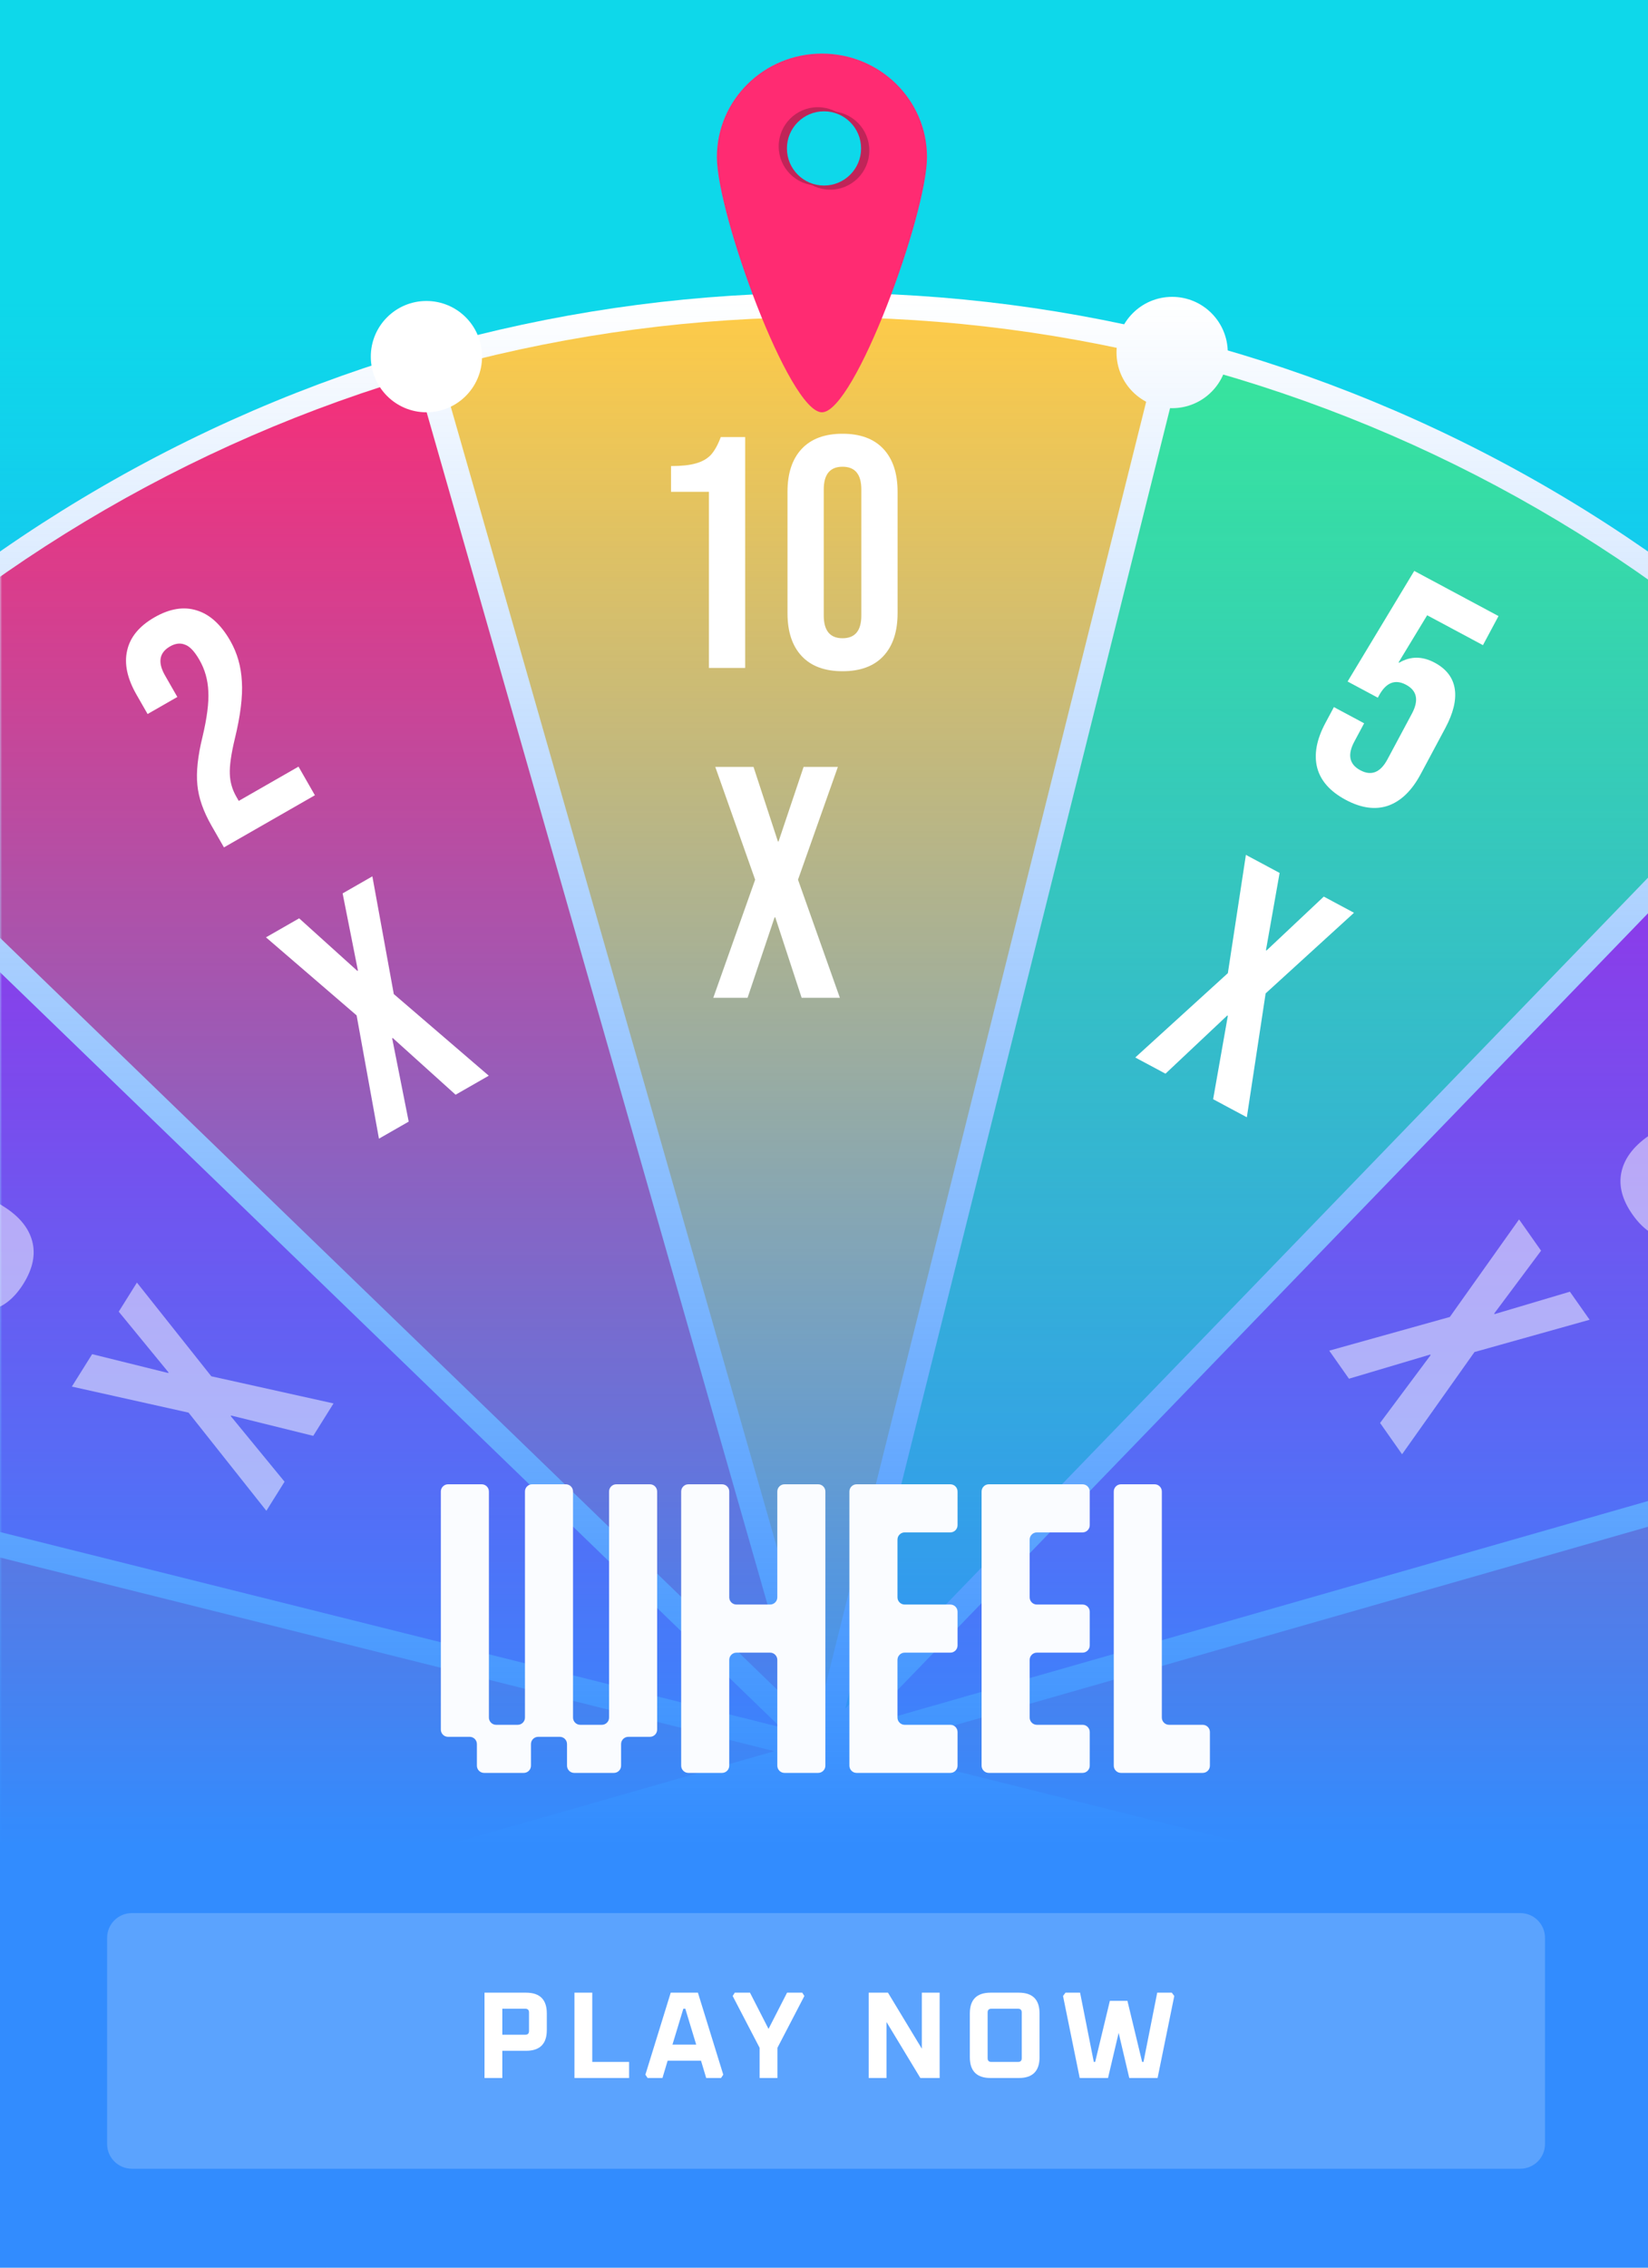 <svg width="400" height="550" viewBox="0 0 400 550" fill="none" xmlns="http://www.w3.org/2000/svg">
<g clip-path="url(#clip0_14328_955)">
<rect width="400" height="550" fill="#0ED8EA"/>
<circle cx="200" cy="421" r="350" fill="white"/>
<g clip-path="url(#clip1_14328_955)">
<mask id="path-2-inside-1_14328_955" fill="white">
<path d="M103.087 87.451C162.258 70.521 224.843 69.464 284.552 84.387L199.538 424.538L103.087 87.451Z"/>
</mask>
<path d="M103.087 87.451C162.258 70.521 224.843 69.464 284.552 84.387L199.538 424.538L103.087 87.451Z" fill="#FFCB47" stroke="white" stroke-width="6" mask="url(#path-2-inside-1_14328_955)"/>
<mask id="path-3-inside-2_14328_955" fill="white">
<path d="M284.552 84.387C344.261 99.31 398.99 129.687 443.238 172.466L199.538 424.538L284.552 84.387Z"/>
</mask>
<path d="M284.552 84.387C344.261 99.31 398.99 129.687 443.238 172.466L199.538 424.538L284.552 84.387Z" fill="#37E899" stroke="white" stroke-width="6" mask="url(#path-3-inside-2_14328_955)"/>
<mask id="path-4-inside-3_14328_955" fill="white">
<path d="M443.238 172.466C487.486 215.244 519.694 268.916 536.625 328.087L199.538 424.538L443.238 172.466Z"/>
</mask>
<path d="M443.238 172.466C487.486 215.244 519.694 268.916 536.625 328.087L199.538 424.538L443.238 172.466Z" fill="#C507DC" stroke="white" stroke-width="6" mask="url(#path-4-inside-3_14328_955)"/>
<mask id="path-5-inside-4_14328_955" fill="white">
<path d="M536.625 328.087C553.556 387.258 554.613 449.844 539.689 509.553L199.538 424.538L536.625 328.087Z"/>
</mask>
<path d="M536.625 328.087C553.556 387.258 554.613 449.844 539.689 509.553L199.538 424.538L536.625 328.087Z" fill="#FF2672" stroke="white" stroke-width="6" mask="url(#path-5-inside-4_14328_955)"/>
<mask id="path-6-inside-5_14328_955" fill="white">
<path d="M539.689 509.553C524.766 569.262 494.389 623.991 451.611 668.239L199.538 424.538L539.689 509.553Z"/>
</mask>
<path d="M539.689 509.553C524.766 569.262 494.389 623.991 451.611 668.239L199.538 424.538L539.689 509.553Z" fill="white" stroke="white" stroke-width="6" mask="url(#path-6-inside-5_14328_955)"/>
<mask id="path-7-inside-6_14328_955" fill="white">
<path d="M451.611 668.239C408.832 712.486 355.16 744.694 295.989 761.625L199.538 424.538L451.611 668.239Z"/>
</mask>
<path d="M451.611 668.239C408.832 712.486 355.16 744.694 295.989 761.625L199.538 424.538L451.611 668.239Z" fill="white" stroke="white" stroke-width="6" mask="url(#path-7-inside-6_14328_955)"/>
<mask id="path-8-inside-7_14328_955" fill="white">
<path d="M295.989 761.625C236.818 778.556 174.233 779.613 114.524 764.69L199.538 424.538L295.989 761.625Z"/>
</mask>
<path d="M295.989 761.625C236.818 778.556 174.233 779.613 114.524 764.69L199.538 424.538L295.989 761.625Z" fill="white" stroke="white" stroke-width="6" mask="url(#path-8-inside-7_14328_955)"/>
<mask id="path-9-inside-8_14328_955" fill="white">
<path d="M114.524 764.69C54.815 749.766 0.086 719.389 -44.162 676.611L199.538 424.538L114.524 764.69Z"/>
</mask>
<path d="M114.524 764.69C54.815 749.766 0.086 719.389 -44.162 676.611L199.538 424.538L114.524 764.69Z" fill="white" stroke="white" stroke-width="6" mask="url(#path-9-inside-8_14328_955)"/>
<mask id="path-10-inside-9_14328_955" fill="white">
<path d="M-44.162 676.611C-88.41 633.832 -120.618 580.16 -137.549 520.989L199.538 424.538L-44.162 676.611Z"/>
</mask>
<path d="M-44.162 676.611C-88.41 633.832 -120.618 580.16 -137.549 520.989L199.538 424.538L-44.162 676.611Z" fill="white" stroke="white" stroke-width="6" mask="url(#path-10-inside-9_14328_955)"/>
<mask id="path-11-inside-10_14328_955" fill="white">
<path d="M-137.549 520.989C-154.48 461.818 -155.537 399.233 -140.613 339.524L199.538 424.538L-137.549 520.989Z"/>
</mask>
<path d="M-137.549 520.989C-154.48 461.818 -155.537 399.233 -140.613 339.524L199.538 424.538L-137.549 520.989Z" fill="#FF2672" stroke="white" stroke-width="6" mask="url(#path-11-inside-10_14328_955)"/>
<mask id="path-12-inside-11_14328_955" fill="white">
<path d="M-140.613 339.524C-125.69 279.815 -95.313 225.086 -52.535 180.838L199.538 424.538L-140.613 339.524Z"/>
</mask>
<path d="M-140.613 339.524C-125.69 279.815 -95.313 225.086 -52.535 180.838L199.538 424.538L-140.613 339.524Z" fill="#C707DB" stroke="white" stroke-width="6" mask="url(#path-12-inside-11_14328_955)"/>
<mask id="path-13-inside-12_14328_955" fill="white">
<path d="M-52.535 180.838C-9.756 136.59 43.916 104.382 103.087 87.451L199.538 424.538L-52.535 180.838Z"/>
</mask>
<path d="M-52.535 180.838C-9.756 136.59 43.916 104.382 103.087 87.451L199.538 424.538L-52.535 180.838Z" fill="#FF2B72" stroke="white" stroke-width="6" mask="url(#path-13-inside-12_14328_955)"/>
<circle cx="284.5" cy="85.5" r="13.5" fill="white"/>
</g>
<path d="M400 550L-3.05176e-05 550L1.11831e-05 73L400 73L400 550Z" fill="url(#paint0_linear_14328_955)"/>
<path d="M183.29 213.36L173.61 186L182.89 186L188.81 204.08L188.97 204.08L195.05 186L203.37 186L193.69 213.36L203.85 242L194.57 242L188.17 222.48L188.01 222.48L181.45 242L173.13 242L183.29 213.36Z" fill="white"/>
<path d="M204.5 162.8C200.18 162.8 196.873 161.574 194.58 159.12C192.287 156.667 191.14 153.2 191.14 148.72L191.14 119.28C191.14 114.8 192.287 111.334 194.58 108.88C196.873 106.427 200.18 105.2 204.5 105.2C208.82 105.2 212.127 106.427 214.42 108.88C216.713 111.334 217.86 114.8 217.86 119.28L217.86 148.72C217.86 153.2 216.713 156.667 214.42 159.12C212.127 161.574 208.82 162.8 204.5 162.8ZM204.5 154.8C207.54 154.8 209.06 152.96 209.06 149.28L209.06 118.72C209.06 115.04 207.54 113.2 204.5 113.2C201.46 113.2 199.94 115.04 199.94 118.72L199.94 149.28C199.94 152.96 201.46 154.8 204.5 154.8Z" fill="white"/>
<path d="M172.069 119.28L162.869 119.28L162.869 113.04C165.375 113.04 167.375 112.827 168.869 112.4C170.415 111.973 171.642 111.28 172.549 110.32C173.455 109.307 174.255 107.867 174.949 106L180.869 106L180.869 162L172.069 162L172.069 119.28Z" fill="white"/>
<path d="M298.024 236.03L302.404 207.34L310.585 211.721L307.27 230.454L307.411 230.53L321.305 217.46L328.64 221.387L307.192 240.939L302.631 270.983L294.45 266.603L298.021 246.373L297.88 246.298L282.883 260.41L275.548 256.483L298.024 236.03Z" fill="white"/>
<path d="M326.608 193.984C322.847 191.97 320.545 189.376 319.703 186.203C318.886 182.983 319.548 179.375 321.687 175.378L323.764 171.499L331.099 175.426L328.72 179.869C327.008 183.067 327.493 185.383 330.173 186.818C332.853 188.253 335.049 187.371 336.76 184.174L342.689 173.101C344.426 169.857 343.954 167.517 341.274 166.082C338.594 164.648 336.386 165.552 334.649 168.797L334.422 169.22L327.087 165.293L343.262 138.472L363.715 149.422L359.939 156.475L346.398 149.225L339.457 160.663L339.598 160.739C342.339 159.121 345.215 159.118 348.224 160.729C351.045 162.239 352.668 164.349 353.094 167.057C353.519 169.765 352.75 172.953 350.787 176.62L344.821 187.763C342.681 191.76 340.045 194.311 336.912 195.417C333.804 196.475 330.37 195.998 326.608 193.984Z" fill="white"/>
<path opacity="0.5" d="M351.9 319.417L368.705 295.756L374.046 303.345L362.666 318.591L362.758 318.722L381.043 313.29L385.831 320.094L357.885 327.923L340.309 352.713L334.969 345.124L347.25 328.656L347.158 328.526L327.419 334.394L322.631 327.589L351.9 319.417Z" fill="white"/>
<path opacity="0.5" d="M396.238 294.57C393.752 291.037 392.853 287.626 393.539 284.339C394.226 281.052 396.401 278.119 400.065 275.541L424.142 258.599C427.806 256.021 431.301 254.964 434.627 255.428C437.953 255.891 440.859 257.89 443.345 261.423C445.831 264.956 446.731 268.366 446.044 271.653C445.357 274.941 443.182 277.873 439.518 280.451L415.442 297.393C411.778 299.971 408.283 301.028 404.957 300.565C401.63 300.101 398.724 298.103 396.238 294.57ZM402.781 289.966C404.53 292.452 406.91 292.636 409.919 290.519L434.912 272.932C437.922 270.815 438.552 268.513 436.802 266.026C435.053 263.54 432.673 263.356 429.664 265.474L404.671 283.06C401.662 285.178 401.031 287.48 402.781 289.966Z" fill="white"/>
<path opacity="0.5" d="M45.769 342.617L17.442 336.303L22.367 328.437L40.833 333.014L40.918 332.878L28.82 318.131L33.235 311.079L51.288 333.802L80.954 340.388L76.03 348.254L56.089 343.32L56.004 343.456L69.068 359.374L64.653 366.426L45.769 342.617Z" fill="white"/>
<path opacity="0.5" d="M5.671 311.385C3.379 315.046 0.584 317.198 -2.712 317.84C-6.008 318.482 -9.555 317.614 -13.352 315.237L-38.305 299.615C-42.103 297.237 -44.432 294.426 -45.295 291.18C-46.157 287.934 -45.442 284.481 -43.15 280.819C-40.858 277.158 -38.063 275.006 -34.767 274.364C-31.471 273.722 -27.924 274.59 -24.127 276.967L0.827 292.589C4.624 294.967 6.954 297.778 7.816 301.024C8.679 304.269 7.964 307.723 5.671 311.385ZM-1.109 307.139C0.504 304.563 -0.249 302.298 -3.368 300.345L-29.271 284.129C-32.39 282.176 -34.756 282.488 -36.369 285.064C-37.983 287.641 -37.23 289.906 -34.11 291.859L-8.208 308.075C-5.089 310.028 -2.723 309.716 -1.109 307.139Z" fill="white"/>
<path d="M86.557 246.271L64.557 227.343L72.609 222.73L86.734 235.475L86.873 235.395L83.16 216.685L90.379 212.549L95.581 241.101L118.634 260.901L110.582 265.514L95.325 251.758L95.186 251.838L99.198 272.036L91.979 276.172L86.557 246.271Z" fill="white"/>
<path d="M51.334 200.252C49.346 196.781 48.204 193.501 47.91 190.412C47.589 187.277 48.001 183.383 49.147 178.732C50.246 174.106 50.719 170.424 50.563 167.686C50.454 164.921 49.737 162.381 48.411 160.068C47.218 157.985 46.049 156.749 44.905 156.36C43.779 155.899 42.569 156.039 41.273 156.781C38.636 158.293 38.231 160.645 40.061 163.838L43.043 169.044L35.824 173.18L33.12 168.46C30.866 164.526 30.115 160.961 30.865 157.765C31.589 154.523 33.803 151.842 37.505 149.721C41.207 147.6 44.639 147.047 47.803 148.062C50.939 149.031 53.634 151.482 55.888 155.415C57.585 158.377 58.525 161.68 58.707 165.325C58.936 168.943 58.363 173.575 56.986 179.219C56.098 182.924 55.697 185.766 55.785 187.744C55.847 189.676 56.368 191.497 57.349 193.21L57.946 194.251L72.454 185.939L76.431 192.881L54.357 205.527L51.334 200.252Z" fill="white"/>
<g filter="url(#filter0_ii_14328_955)">
<path d="M226 36.096C226 49.956 208.433 98 200.5 98C192.567 98 175 49.956 175 36.096C175 22.236 186.417 11 200.5 11C214.583 11 226 22.236 226 36.096Z" fill="#FF2B72"/>
</g>
<g filter="url(#filter1_d_14328_955)">
<circle cx="198.5" cy="35.5" r="9.5" fill="#C02458"/>
</g>
<g filter="url(#filter2_d_14328_955)">
<circle cx="201.5" cy="36.5" r="9.5" fill="#C02458"/>
</g>
<circle cx="103.5" cy="86.5" r="13.5" fill="white"/>
<circle cx="200" cy="36" r="9" fill="#0ED8EA"/>
<path d="M26 470C26 466.686 28.686 464 32 464H369C372.314 464 375 466.686 375 470V520C375 523.314 372.314 526 369 526H32C28.686 526 26 523.314 26 520V470Z" fill="white" fill-opacity="0.2"/>
<path d="M117.602 504V483.3H127.682C131.042 483.3 132.722 484.98 132.722 488.34V492.36C132.722 495.72 131.042 497.4 127.682 497.4H121.922V504H117.602ZM121.922 493.5H127.502C128.102 493.5 128.402 493.2 128.402 492.6V488.1C128.402 487.5 128.102 487.2 127.502 487.2H121.922V493.5ZM139.433 504V483.3H143.753V500.1H152.693V504H139.433ZM156.648 503.19L162.798 483.3H169.398L175.548 503.19L175.008 504H171.408L170.148 499.8H162.048L160.788 504H157.188L156.648 503.19ZM163.218 495.9H168.978L166.338 487.2H165.858L163.218 495.9ZM177.835 484.11L178.345 483.3H182.035L186.535 492.09L191.035 483.3H194.725L195.235 484.11L188.695 496.68V504H184.375V496.68L177.835 484.11ZM210.848 504V483.3H215.528L223.748 496.89V483.3H228.068V504H223.388L215.168 490.41V504H210.848ZM235.396 498.96V488.34C235.396 484.98 237.076 483.3 240.436 483.3H247.276C250.636 483.3 252.316 484.98 252.316 488.34V498.96C252.316 502.32 250.636 504 247.276 504H240.436C237.076 504 235.396 502.32 235.396 498.96ZM239.716 499.2C239.716 499.8 240.016 500.1 240.616 500.1H247.096C247.696 500.1 247.996 499.8 247.996 499.2V488.1C247.996 487.5 247.696 487.2 247.096 487.2H240.616C240.016 487.2 239.716 487.5 239.716 488.1V499.2ZM258.017 484.11L258.617 483.3H262.157L265.487 500.1H265.817L269.387 485.28H273.647L277.217 500.1H277.547L280.877 483.3H284.417L285.017 484.11L280.967 504H274.097L271.517 493.05L268.937 504H262.067L258.017 484.11Z" fill="white"/>
<path d="M150.75 423C150.75 422.034 151.533 421.25 152.5 421.25L157.75 421.25C158.716 421.25 159.5 420.467 159.5 419.5L159.5 361.75C159.5 360.784 158.716 360 157.75 360L149.583 360C148.617 360 147.833 360.784 147.833 361.75L147.833 416.583C147.833 417.55 147.05 418.333 146.083 418.333L140.833 418.333C139.867 418.333 139.083 417.55 139.083 416.583L139.083 361.75C139.083 360.784 138.3 360 137.333 360L129.167 360C128.2 360 127.417 360.784 127.417 361.75L127.417 416.583C127.417 417.55 126.633 418.333 125.667 418.333L120.417 418.333C119.45 418.333 118.667 417.55 118.667 416.583L118.667 361.75C118.667 360.784 117.883 360 116.917 360L108.75 360C107.784 360 107 360.784 107 361.75L107 419.5C107 420.466 107.784 421.25 108.75 421.25L114 421.25C114.966 421.25 115.75 422.034 115.75 423L115.75 428.25C115.75 429.216 116.533 430 117.5 430L127.125 430C128.091 430 128.875 429.216 128.875 428.25L128.875 423C128.875 422.034 129.658 421.25 130.625 421.25L135.875 421.25C136.841 421.25 137.625 422.034 137.625 423L137.625 428.25C137.625 429.216 138.408 430 139.375 430L149 430C149.966 430 150.75 429.217 150.75 428.25L150.75 423Z" fill="#FAFCFF"/>
<path d="M165.333 361.75C165.333 360.784 166.117 360 167.083 360L175.25 360C176.216 360 177 360.784 177 361.75L177 387.417C177 388.383 177.784 389.167 178.75 389.167L186.917 389.167C187.883 389.167 188.667 388.383 188.667 387.417L188.667 361.75C188.667 360.784 189.45 360 190.417 360L198.583 360C199.55 360 200.333 360.784 200.333 361.75L200.333 428.25C200.333 429.217 199.55 430 198.583 430L190.417 430C189.45 430 188.667 429.217 188.667 428.25L188.667 402.583C188.667 401.617 187.883 400.833 186.917 400.833L178.75 400.833C177.784 400.833 177 401.617 177 402.583L177 428.25C177 429.217 176.216 430 175.25 430L167.083 430C166.117 430 165.333 429.217 165.333 428.25L165.333 361.75Z" fill="#FAFCFF"/>
<path d="M207.917 360C206.95 360 206.167 360.784 206.167 361.75L206.167 428.25C206.167 429.217 206.95 430 207.917 430L230.667 430C231.633 430 232.417 429.217 232.417 428.25L232.417 420.083C232.417 419.117 231.633 418.333 230.667 418.333L219.583 418.333C218.617 418.333 217.833 417.55 217.833 416.583L217.833 402.583C217.833 401.617 218.617 400.833 219.583 400.833L230.667 400.833C231.633 400.833 232.417 400.05 232.417 399.083L232.417 390.917C232.417 389.95 231.633 389.167 230.667 389.167L219.583 389.167C218.617 389.167 217.833 388.383 217.833 387.417L217.833 373.417C217.833 372.45 218.617 371.667 219.583 371.667L230.667 371.667C231.633 371.667 232.417 370.883 232.417 369.917L232.417 361.75C232.417 360.784 231.633 360 230.667 360L207.917 360Z" fill="#FAFCFF"/>
<path d="M240 360C239.033 360 238.25 360.784 238.25 361.75L238.25 428.25C238.25 429.217 239.033 430 240 430L262.75 430C263.716 430 264.5 429.217 264.5 428.25L264.5 420.083C264.5 419.117 263.716 418.333 262.75 418.333L251.667 418.333C250.7 418.333 249.917 417.55 249.917 416.583L249.917 402.583C249.917 401.617 250.7 400.833 251.667 400.833L262.75 400.833C263.716 400.833 264.5 400.05 264.5 399.083L264.5 390.917C264.5 389.95 263.716 389.167 262.75 389.167L251.667 389.167C250.7 389.167 249.917 388.383 249.917 387.417L249.917 373.417C249.917 372.45 250.7 371.667 251.667 371.667L262.75 371.667C263.716 371.667 264.5 370.883 264.5 369.917L264.5 361.75C264.5 360.784 263.716 360 262.75 360L240 360Z" fill="#FAFCFF"/>
<path d="M282 361.75C282 360.784 281.216 360 280.25 360L272.083 360C271.117 360 270.333 360.784 270.333 361.75L270.333 428.25C270.333 429.217 271.117 430 272.083 430L291.917 430C292.883 430 293.667 429.217 293.667 428.25L293.667 420.083C293.667 419.117 292.883 418.333 291.917 418.333L283.75 418.333C282.783 418.333 282 417.55 282 416.583L282 361.75Z" fill="#FAFCFF"/>
</g>
<defs>
<filter id="filter0_ii_14328_955" x="174" y="11" width="53" height="88" filterUnits="userSpaceOnUse" color-interpolation-filters="sRGB">
<feFlood flood-opacity="0" result="BackgroundImageFix"/>
<feBlend mode="normal" in="SourceGraphic" in2="BackgroundImageFix" result="shape"/>
<feColorMatrix in="SourceAlpha" type="matrix" values="0 0 0 0 0 0 0 0 0 0 0 0 0 0 0 0 0 0 127 0" result="hardAlpha"/>
<feOffset dx="-5"/>
<feGaussianBlur stdDeviation="0.5"/>
<feComposite in2="hardAlpha" operator="arithmetic" k2="-1" k3="1"/>
<feColorMatrix type="matrix" values="0 0 0 0 0.753 0 0 0 0 0.141 0 0 0 0 0.346 0 0 0 1 0"/>
<feBlend mode="normal" in2="shape" result="effect1_innerShadow_14328_955"/>
<feColorMatrix in="SourceAlpha" type="matrix" values="0 0 0 0 0 0 0 0 0 0 0 0 0 0 0 0 0 0 127 0" result="hardAlpha"/>
<feOffset dx="4" dy="2"/>
<feGaussianBlur stdDeviation="0.5"/>
<feComposite in2="hardAlpha" operator="arithmetic" k2="-1" k3="1"/>
<feColorMatrix type="matrix" values="0 0 0 0 1 0 0 0 0 0.537 0 0 0 0 0.704 0 0 0 1 0"/>
<feBlend mode="normal" in2="effect1_innerShadow_14328_955" result="effect2_innerShadow_14328_955"/>
</filter>
<filter id="filter1_d_14328_955" x="187" y="24" width="23" height="23" filterUnits="userSpaceOnUse" color-interpolation-filters="sRGB">
<feFlood flood-opacity="0" result="BackgroundImageFix"/>
<feColorMatrix in="SourceAlpha" type="matrix" values="0 0 0 0 0 0 0 0 0 0 0 0 0 0 0 0 0 0 127 0" result="hardAlpha"/>
<feOffset/>
<feGaussianBlur stdDeviation="1"/>
<feComposite in2="hardAlpha" operator="out"/>
<feColorMatrix type="matrix" values="0 0 0 0 0.753 0 0 0 0 0.141 0 0 0 0 0.345 0 0 0 1 0"/>
<feBlend mode="normal" in2="BackgroundImageFix" result="effect1_dropShadow_14328_955"/>
<feBlend mode="normal" in="SourceGraphic" in2="effect1_dropShadow_14328_955" result="shape"/>
</filter>
<filter id="filter2_d_14328_955" x="190" y="25" width="23" height="23" filterUnits="userSpaceOnUse" color-interpolation-filters="sRGB">
<feFlood flood-opacity="0" result="BackgroundImageFix"/>
<feColorMatrix in="SourceAlpha" type="matrix" values="0 0 0 0 0 0 0 0 0 0 0 0 0 0 0 0 0 0 127 0" result="hardAlpha"/>
<feOffset/>
<feGaussianBlur stdDeviation="1"/>
<feComposite in2="hardAlpha" operator="out"/>
<feColorMatrix type="matrix" values="0 0 0 0 0.753 0 0 0 0 0.141 0 0 0 0 0.345 0 0 0 1 0"/>
<feBlend mode="normal" in2="BackgroundImageFix" result="effect1_dropShadow_14328_955"/>
<feBlend mode="normal" in="SourceGraphic" in2="effect1_dropShadow_14328_955" result="shape"/>
</filter>
<linearGradient id="paint0_linear_14328_955" x1="200" y1="447.5" x2="200" y2="73" gradientUnits="userSpaceOnUse">
<stop stop-color="#328CFE"/>
<stop offset="1" stop-color="#328DFE" stop-opacity="0"/>
</linearGradient>
<clipPath id="clip0_14328_955">
<rect width="400" height="550" fill="white"/>
</clipPath>
<clipPath id="clip1_14328_955">
<rect width="701.229" height="701.229" fill="white" transform="translate(-234 183.902) rotate(-15.967)"/>
</clipPath>
</defs>
</svg>
